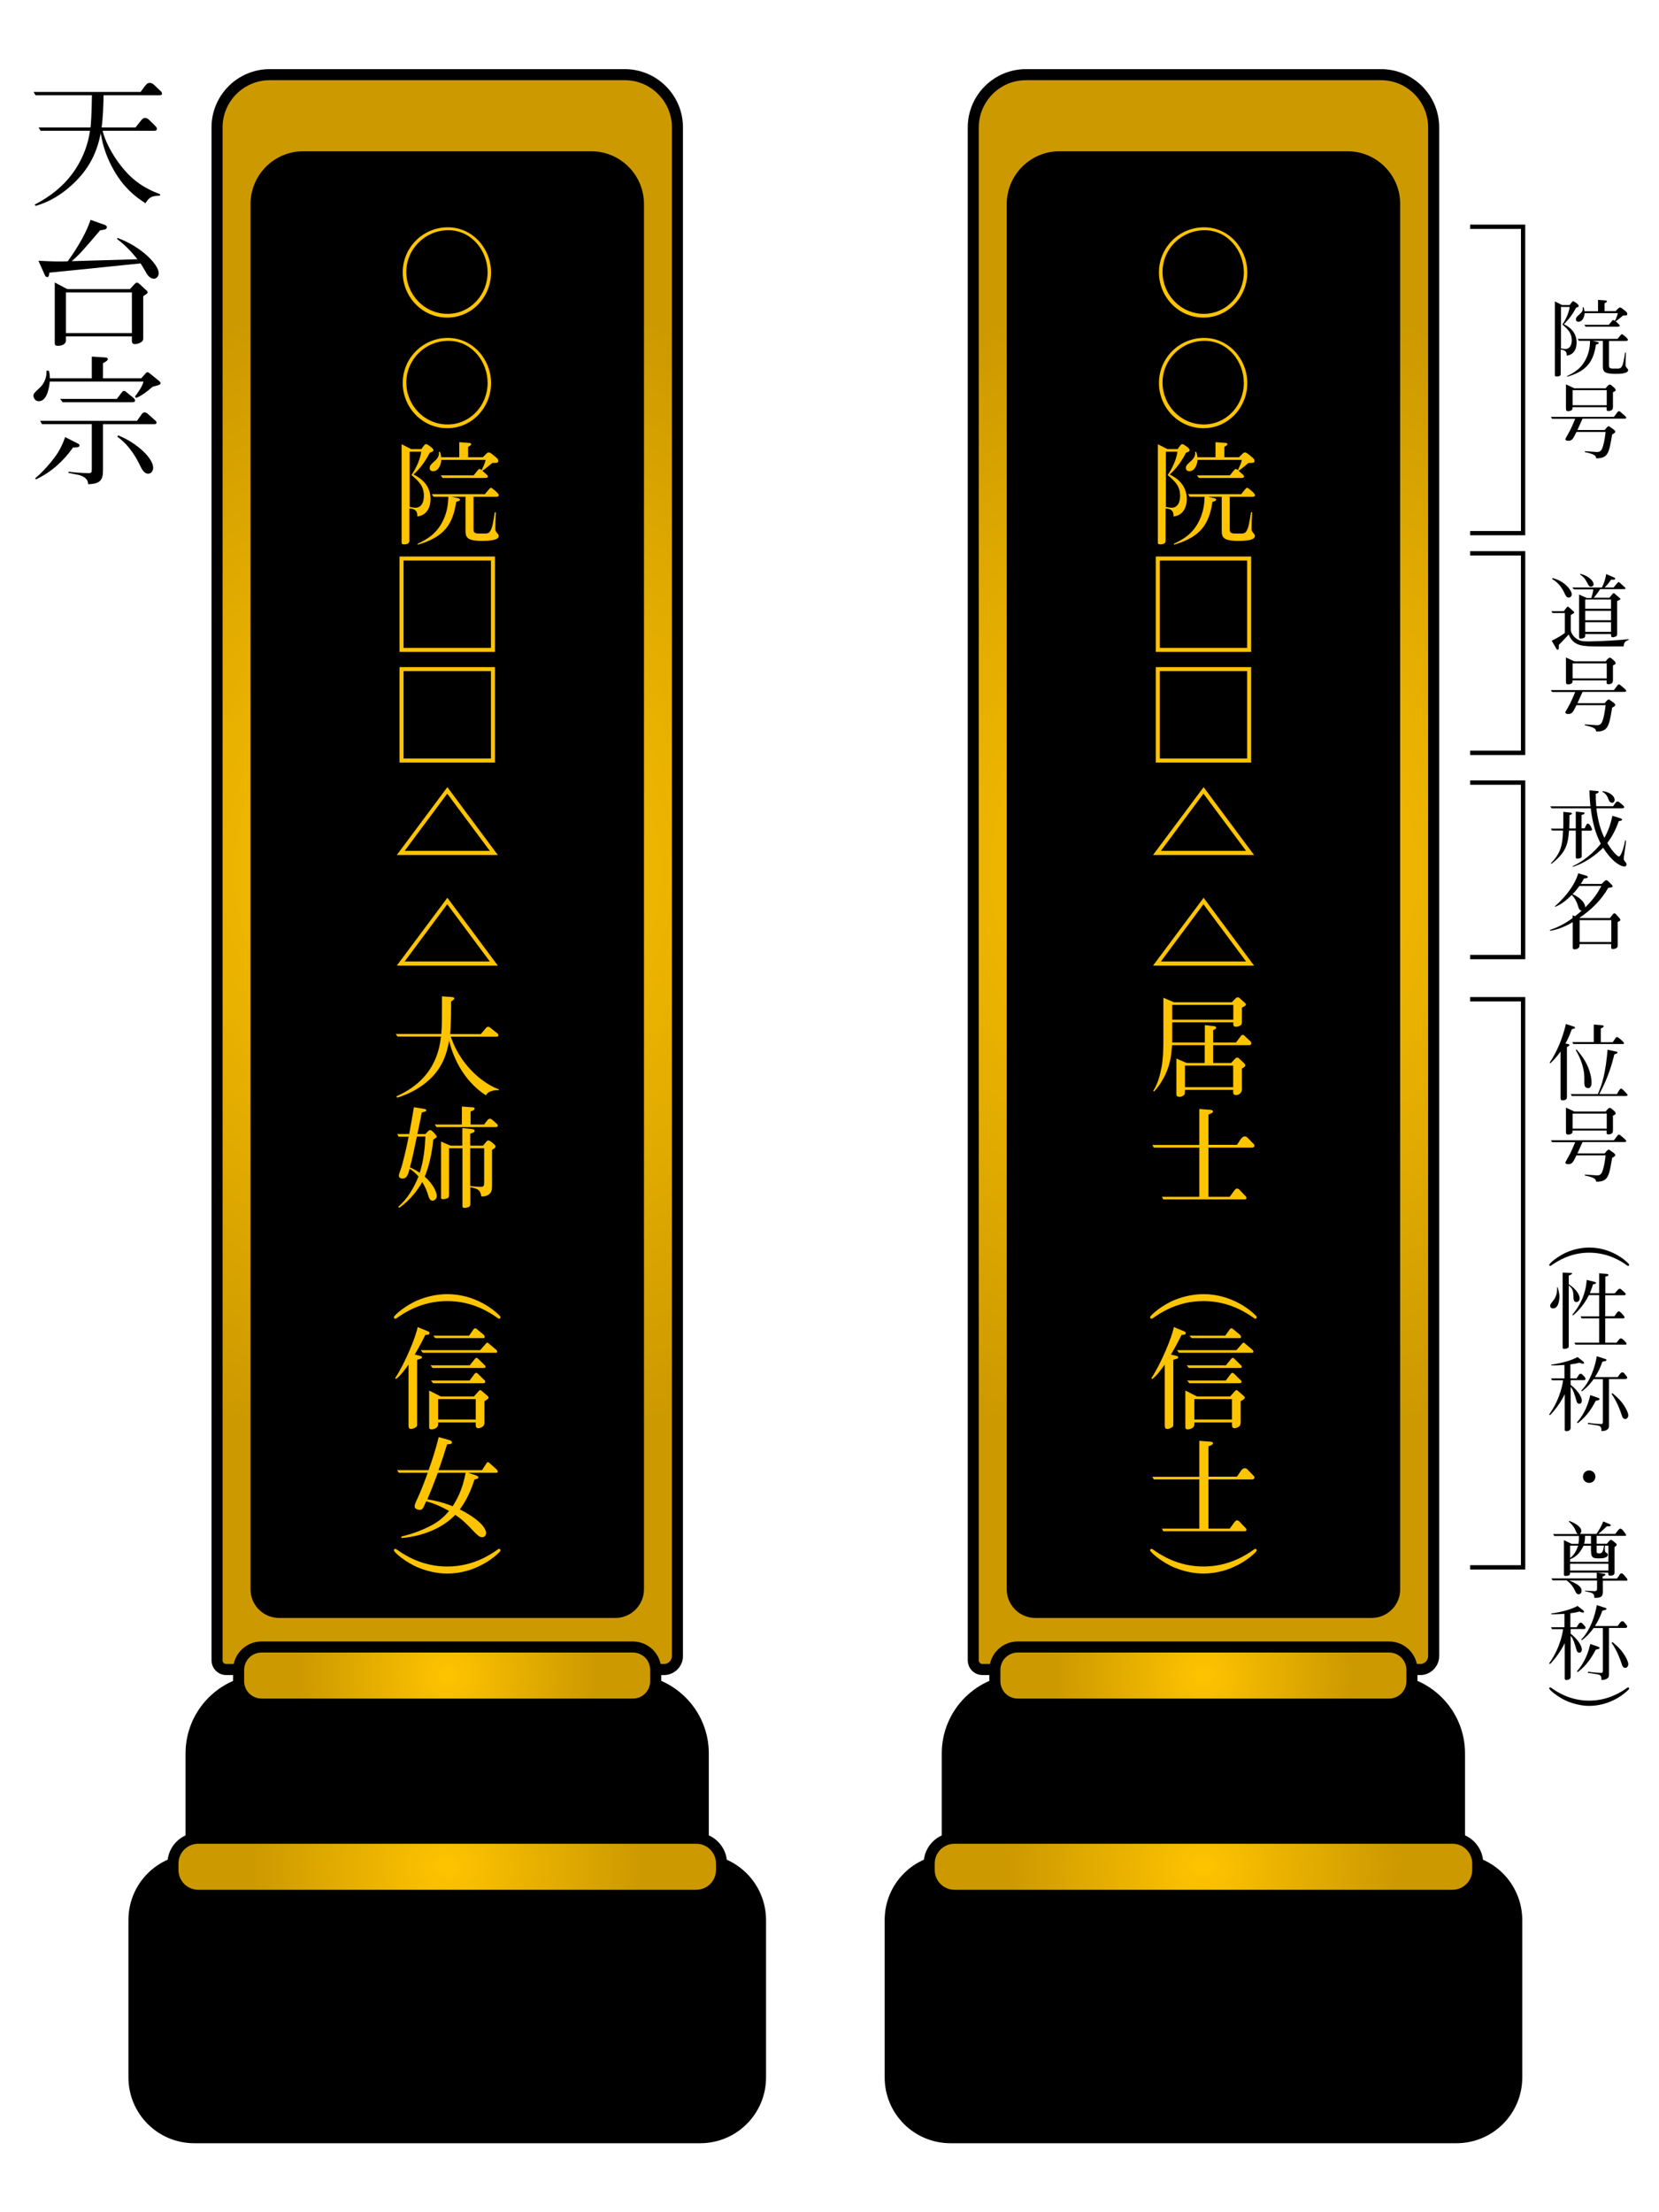 <?xml version="1.0" encoding="utf-8"?>
<!-- Generator: Adobe Illustrator 21.1.0, SVG Export Plug-In . SVG Version: 6.00 Build 0)  -->
<svg version="1.1" id="レイヤー_1" xmlns="http://www.w3.org/2000/svg" xmlns:xlink="http://www.w3.org/1999/xlink" x="0px"
	 y="0px" viewBox="0 0 1200 1600" style="enable-background:new 0 0 1200 1600;" xml:space="preserve">
<style type="text/css">
	.st0{fill:url(#SVGID_1_);stroke:#000000;stroke-width:8;stroke-miterlimit:10;}
	.st1{stroke:#000000;stroke-width:8;stroke-miterlimit:10;}
	.st2{fill:url(#SVGID_2_);stroke:#000000;stroke-width:8;stroke-miterlimit:10;}
	.st3{fill:url(#SVGID_3_);stroke:#000000;stroke-width:8;stroke-miterlimit:10;}
	.st4{fill:#FFC400;}
	.st5{fill:url(#SVGID_4_);stroke:#000000;stroke-width:8;stroke-miterlimit:10;}
	.st6{fill:url(#SVGID_5_);stroke:#000000;stroke-width:8;stroke-miterlimit:10;}
	.st7{fill:url(#SVGID_6_);stroke:#000000;stroke-width:8;stroke-miterlimit:10;}
	.st8{fill:none;stroke:#000000;stroke-width:3.093;stroke-miterlimit:10;}
	.st9{fill:none;stroke:#000000;stroke-width:3.135;stroke-miterlimit:10;}
	.st10{fill:none;stroke:#000000;stroke-width:3.164;stroke-miterlimit:10;}
	.st11{fill:none;stroke:#000000;stroke-width:3.132;stroke-miterlimit:10;}
</style>
<g>
	<radialGradient id="SVGID_1_" cx="870.499" cy="630.734" r="424.463" gradientUnits="userSpaceOnUse">
		<stop  offset="0" style="stop-color:#FFC400"/>
		<stop  offset="1" style="stop-color:#CC9900"/>
	</radialGradient>
	<path class="st0" d="M1027.3,1207.5H710.6c-3.6,0-6.6-2.9-6.6-6.6V92.1c0-21,17.1-38.1,38.1-38.1h256.8c21,0,38.1,17.1,38.1,38.1
		v1105.7C1037,1203.1,1032.6,1207.5,1027.3,1207.5z"/>
	<path class="st1" d="M992.1,1166.2H748.9c-9.2,0-16.7-7.5-16.7-16.7V147.6c0-18.9,15.3-34.2,34.2-34.2h208.2
		c18.9,0,34.2,15.3,34.2,34.2v1001.9C1008.8,1158.7,1001.3,1166.2,992.1,1166.2z"/>
	<path class="st1" d="M1002.6,1215H738.4c-29.4,0-53.2,23.8-53.2,53.2v75.1c0,29.4,23.8,53.2,53.2,53.2h264.1
		c29.4,0,53.2-23.8,53.2-53.2v-75.1C1055.7,1238.8,1031.9,1215,1002.6,1215z"/>
	<path class="st1" d="M1053.5,1345h-366c-24.1,0-43.6,19.5-43.6,43.6v113.9c0,24.1,19.5,43.6,43.6,43.6h366
		c24.1,0,43.6-19.5,43.6-43.6v-113.9C1097,1364.5,1077.5,1345,1053.5,1345z"/>
	<radialGradient id="SVGID_2_" cx="870.499" cy="1211.846" r="107.654" gradientUnits="userSpaceOnUse">
		<stop  offset="0" style="stop-color:#FFC400"/>
		<stop  offset="1" style="stop-color:#CC9900"/>
	</radialGradient>
	<path class="st2" d="M1004.8,1232.5H736.2c-9.2,0-16.6-7.4-16.6-16.6v-8.1c0-9.2,7.4-16.6,16.6-16.6h268.5
		c9.2,0,16.6,7.4,16.6,16.6v8.1C1021.3,1225.1,1013.9,1232.5,1004.8,1232.5z"/>
	
		<radialGradient id="SVGID_3_" cx="721.206" cy="1350.106" r="116.348" gradientTransform="matrix(1.215 0 0 1 -5.98 0)" gradientUnits="userSpaceOnUse">
		<stop  offset="0" style="stop-color:#FFC400"/>
		<stop  offset="1" style="stop-color:#CC9900"/>
	</radialGradient>
	<path class="st3" d="M1050.6,1370.8H690.4c-10.1,0-18.3-8.2-18.3-18.3v-4.7c0-10.1,8.2-18.3,18.3-18.3h360.2
		c10.1,0,18.3,8.2,18.3,18.3v4.7C1068.9,1362.6,1060.7,1370.8,1050.6,1370.8z"/>
</g>
<g>
	<path class="st4" d="M902.2,197.1c0,17.5-13.7,32.6-31.7,32.6c-18.1,0-32.2-15-32.2-32.7c0-18,14.6-32.6,32.6-32.6
		C889,164.4,902.2,179.9,902.2,197.1z M840.9,196.7c0,16.3,13,30.3,29.8,30.3c16.6,0,29-14,29-30c0-15.5-11.5-30.5-28.4-30.5
		C854.7,166.5,840.9,179.9,840.9,196.7z"/>
	<path class="st4" d="M902.2,277.1c0,17.5-13.7,32.6-31.7,32.6c-18.1,0-32.2-15-32.2-32.7c0-18,14.6-32.6,32.6-32.6
		C889,244.4,902.2,259.9,902.2,277.1z M840.9,276.7c0,16.3,13,30.3,29.8,30.3c16.6,0,29-14,29-30c0-15.5-11.5-30.5-28.4-30.5
		C854.7,246.5,840.9,259.9,840.9,276.7z"/>
	<path class="st4" d="M857.9,327.4c-4.6,9-9.6,13.8-11.8,15.8c5.7,2.7,12.3,8,12.3,17.6c0,8.2-4.4,12.3-9.6,12.7
		c0.1-1.4,0.4-5.6-5.7-5.7v23.3c0,1.4-0.7,2.6-3.8,2.6c-1.8,0-1.8-0.6-1.8-1.4v-71l6.9,3.5h7.4c2.2-3.1,2.6-3.6,3.5-3.6
		c0.9,0,5.2,3.1,5.2,4.3C860.5,326.4,859.9,326.7,857.9,327.4z M844.6,343.6c4.1-6,6.4-12.1,7.1-16.9h-8.4v39.9
		c0.8,0.2,2.9,0.6,4.2,0.6c4.5,0,6.1-4.2,6.1-8.6C853.6,352,850.5,348.5,844.6,343.6z M895.7,391.2c-11.8,0-12-3-12-8.4v-23.5h-10
		l4,0.9c1.3,0.3,2,0.5,2,1.1c0,1-1.4,1.3-2.7,1.6c-2.4,15.9-8.2,25.4-27.9,31.1v-0.7c6.7-3.3,14.7-7.3,19.5-19.4
		c1-2.6,2.6-7.4,2.7-14.6h-10.7l-1.3-1.9h38.5c3-3.8,3.7-4.6,4.3-4.6c0.8,0,5.7,4.1,5.7,5.2c0,0.7-0.3,1.3-1.9,1.3h-16.4v23.3
		c0,1.6,0,3.3,3.7,3.3h4.6c2.6,0,3.3-1,3.8-1.8c1.5-2.3,2.1-6.2,3.3-13.6h0.8c-0.2,3-0.4,8.6-0.4,11.8c0,1.1,0,1.8,1.4,3.4
		c1,1,1,1.4,1,1.9C907.8,390.7,901.4,391.2,895.7,391.2z M904.7,334.8h-1.6c-1,0.8-5.4,4.6-6.3,5.1c-0.2,0.2-0.6,0.4-0.9,0.6
		c0.4,0.3,2.1,1.8,2.4,2.1c0.6,0.6,1.6,1.4,1.6,1.9c0,1.2-1.6,1.2-2.3,1.2h-30.4l-1.4-1.9h23.8c0.5-0.6,2.5-3.1,2.9-3.6
		c0.3-0.4,0.9-1,1.5-1c0.5,0,1,0.5,1.4,0.8c1-2.2,2.6-5.3,2.8-7.4h-32c-0.2,3.6-2.1,8.2-5.9,8.2c-1.6,0-2.5-0.8-2.5-2.3
		c0-1.3,0.4-2.2,2.7-4.2c3-2.5,4.4-4.6,3.9-7.4l0.7-0.2c0.3,0.6,0.8,1.5,1,4h13.1v-10.9l7.5,0.6c0.3,0,1.1,0.1,1.1,0.9
		c0,0.6-1.4,1.5-2.2,1.9v7.5h10.6c2.6-2.6,3.4-3.5,4.2-3.5c1,0,2.2,0.9,4.3,2.7c2.1,1.7,2.7,2.2,2.7,3.4
		C907.6,334.8,905.9,334.8,904.7,334.8z"/>
	<path class="st4" d="M905,402.5v69h-69v-69H905z M838.9,405.4v63.2h63.2v-63.2H838.9z"/>
	<path class="st4" d="M905,482.5v69h-69v-69H905z M838.9,485.4v63.2h63.2v-63.2H838.9z"/>
	<path class="st4" d="M907.1,618.4h-73.1l36.6-49.1L907.1,618.4z M870.5,574l-30.8,41.4h61.6L870.5,574z"/>
	<path class="st4" d="M907.1,698.4h-73.1l36.6-49.1L907.1,698.4z M870.5,654l-30.8,41.4h61.6L870.5,654z"/>
	<path class="st4" d="M903.5,755.9h-26v12.9h13l3-3.2c0.2-0.2,0.7-0.7,1.5-0.7c0.5,0,0.9,0.3,1.2,0.6l3.5,3.3c0.8,0.8,1,1,1,1.8
		c0,0.6,0,0.8-2.4,2.2v15c0,3.1-2.7,4.2-4.1,4.2c-2.2,0-2.2-1.1-2.2-2.6v-1.1h-34.9c-0.1,2.2-0.1,2.5-0.2,3c-0.5,1.1-2.1,2-3.7,2
		c-1.1,0-2.2-0.5-2.2-1.1c-0.1-0.4-0.1-1-0.1-2v-24.6l7.4,3.2h13.1v-12.9h-23.6c-0.5,6.3-1,13.3-5.1,21.8c-1.9,3.8-4.3,7.9-7.9,11.7
		l-0.7-0.4c3.4-5.1,4.9-11.1,6.1-17.2c1.1-6.1,1.3-11.9,1.3-20.8v-29.4l7.6,3.3H891l2.9-3c0.5-0.4,1-0.6,1.4-0.6
		c0.5,0,1,0.2,1.2,0.5l3.7,3.3c0.8,0.7,1,0.9,1,1.4c0,0.6-0.5,0.9-1,1.2c-0.3,0.2-1.7,1-1.9,1.2V739c0,0.7,0,1.5-0.5,2.1
		c-0.9,1.1-2.6,1.5-3.7,1.5c-2,0-2-1.1-2-2v-1.2h-44.2V754h23.6v-12.6l6.8,0.8c0.9,0.1,1.4,0.6,1.4,1.1c0,0.6-0.4,1-2.2,1.8v8.9H894
		l3.8-5c0.1-0.1,0.4-0.5,1.1-0.5c0.6,0,0.9,0.2,1.1,0.5l4.5,4.2c0.6,0.5,0.6,1.2,0.6,1.4C905.1,755.5,904.6,755.9,903.5,755.9z
		 M892.1,726.8h-44.2v10.7h44.2V726.8z M892,770.7h-34.9v15.6H892V770.7z"/>
	<path class="st4" d="M905.7,830h-31.6v35.6h15.4l3.1-4.3c1-1.3,1.6-1.7,2.2-1.7c1,0,1.6,0.7,2.5,1.7l4,4.2c0.1,0.2,0.3,0.6,0.3,0.9
		c0,1-0.9,1.1-1.6,1.1h-58.6l-0.9-1.9h27V830h-32.9l-1.1-1.9h34v-26l8.2,0.6c0.4,0.1,1.7,0.2,1.7,1.1c0,0.6-0.6,1-0.8,1.2
		c-0.4,0.2-2.2,1-2.5,1.1V828h20.6l2.8-4.1c0.6-0.9,1.6-2,3-2c1,0,1.7,0.7,2.7,1.8l3.8,3.9c0.2,0.2,0.4,0.6,0.4,1
		C907.4,829.8,906.1,830,905.7,830z"/>
	<path class="st4" d="M908.1,953.8c-0.4,0-1-0.5-1.4-0.7c-4.7-3.3-17.4-12.1-36.2-12.1s-31.5,8.8-36.2,12.1c-0.4,0.2-1,0.7-1.4,0.7
		c-0.5,0-1-0.5-1-1.1c0-1.3,8.7-9,18.5-12.8c5.9-2.3,13-3.9,20.1-3.9c20.5,0,34.5,11.9,37.9,15.6c0,0,0.6,0.6,0.6,1.1
		C909,953.3,908.6,953.8,908.1,953.8z"/>
	<path class="st4" d="M850.5,980.5c0.8,0.2,1.7,0.4,1.7,1.2c0,0.9-1,1.1-3.5,1.8v46.4c0,1.4,0,1.9-1.3,2.6c-0.6,0.4-2,1-3,1
		c-1.9,0-1.9-1.3-1.9-3.2v-43.4c-1.8,2.6-5.5,7.8-9,10.5l-0.7-0.6c7.2-11,14.9-29.6,16.3-37l7.4,3.1c0.6,0.2,1.2,0.6,1.2,1.3
		c0,0.2-0.1,0.8-0.7,1c-0.4,0.2-2.1,0.2-2.4,0.3c-1.1,2.4-3.4,6.9-7.6,14.2L850.5,980.5z M894.4,976.4l3.8-4.3c0.5-0.6,0.8-1,1.3-1
		c0.5,0,1,0.6,1.5,1l5,4.2c0.2,0.2,0.6,0.7,0.6,1.2c0,0.9-0.6,0.9-1,0.9h-52.8l-1.5-1.9H894.4z M865.8,1010h24l3.1-3.5
		c0.6-0.7,1-1.1,1.5-1.1c0.6,0,1,0.6,1.5,1l3.5,3c0.4,0.4,1,0.8,1,1.4c0,1-1.8,1.9-3,2.6v15.1c0,1.3-0.1,2.3-1,3.1
		c-1.3,1-2.7,1.4-3.4,1.4c-1.9,0-1.9-1.7-1.9-2.8v-1.4h-27.2c0.1,1.6,0,2.4-0.6,3.2c-0.7,1-2.4,1.8-4.2,1.8c-1.7,0-1.7-0.9-1.7-2.2
		v-25.9L865.8,1010z M886.8,987.4l3.5-4.3c0.3-0.4,0.7-1,1.4-1c0.6,0,0.9,0.4,1.4,0.9l4.6,4.5c0.2,0.2,0.5,0.5,0.5,1
		c0,0.9-0.6,0.9-1.3,0.9h-37l-1.5-1.9H886.8z M886.7,998.4l3.4-4.5c0.4-0.6,0.9-1,1.4-1c0.6,0,1,0.5,1.5,1l4.2,4.1
		c0.6,0.5,0.8,0.8,0.8,1.4c0,1-1.1,1-1.5,1h-36.2l-1.6-1.9H886.7z M860.3,966h26l3.1-4.4c0.4-0.6,0.8-0.9,1.4-0.9
		c0.6,0,0.8,0.3,1.5,0.9l4.6,3.8c0.4,0.4,0.7,0.8,0.7,1.4c0,0.9-0.2,1-1.1,1h-34.6L860.3,966z M863.9,1011.9v14.8h27.2v-14.8H863.9z
		"/>
	<path class="st4" d="M905.7,1070h-31.6v35.6h15.4l3.1-4.3c1-1.3,1.6-1.7,2.2-1.7c1,0,1.6,0.7,2.5,1.7l4,4.2
		c0.1,0.2,0.3,0.6,0.3,0.9c0,1-0.9,1.1-1.6,1.1h-58.6l-0.9-1.9h27V1070h-32.9l-1.1-1.9h34v-26l8.2,0.6c0.4,0.1,1.7,0.2,1.7,1.1
		c0,0.6-0.6,1-0.8,1.2c-0.4,0.2-2.2,1-2.5,1.1v21.9h20.6l2.8-4.1c0.6-0.9,1.6-2,3-2c1,0,1.7,0.7,2.7,1.8l3.8,3.9
		c0.2,0.2,0.4,0.6,0.4,1C907.4,1069.8,906.1,1070,905.7,1070z"/>
	<path class="st4" d="M906.7,1120.9c0.3-0.2,1-0.7,1.4-0.7c0.5,0,0.9,0.5,0.9,1.1c0,0.4-0.2,0.7-0.6,1.1
		c-3.4,3.7-17.4,15.6-37.9,15.7c-7.1,0-14.2-1.7-20.1-4c-9.8-3.8-18.5-11.5-18.5-12.8c0-0.6,0.5-1.1,1-1.1c0.4,0,1,0.5,1.4,0.7
		c4.7,3.3,17.4,12.1,36.2,12.1S902,1124.2,906.7,1120.9z"/>
</g>
<g>
	<radialGradient id="SVGID_4_" cx="323.499" cy="630.734" r="424.463" gradientUnits="userSpaceOnUse">
		<stop  offset="0" style="stop-color:#FFC400"/>
		<stop  offset="1" style="stop-color:#CC9900"/>
	</radialGradient>
	<path class="st5" d="M480.3,1207.5H163.6c-3.6,0-6.6-2.9-6.6-6.6V92.1c0-21,17.1-38.1,38.1-38.1h256.8c21,0,38.1,17.1,38.1,38.1
		v1105.7C490,1203.1,485.6,1207.5,480.3,1207.5z"/>
	<path class="st1" d="M445.1,1166.2H201.9c-9.2,0-16.7-7.5-16.7-16.7V147.6c0-18.9,15.3-34.2,34.2-34.2h208.2
		c18.9,0,34.2,15.3,34.2,34.2v1001.9C461.8,1158.7,454.3,1166.2,445.1,1166.2z"/>
	<path class="st1" d="M455.6,1215H191.4c-29.4,0-53.2,23.8-53.2,53.2v75.1c0,29.4,23.8,53.2,53.2,53.2h264.1
		c29.4,0,53.2-23.8,53.2-53.2v-75.1C508.7,1238.8,484.9,1215,455.6,1215z"/>
	<path class="st1" d="M506.5,1345h-366c-24.1,0-43.6,19.5-43.6,43.6v113.9c0,24.1,19.5,43.6,43.6,43.6h366
		c24.1,0,43.6-19.5,43.6-43.6v-113.9C550,1364.5,530.5,1345,506.5,1345z"/>
	<radialGradient id="SVGID_5_" cx="323.499" cy="1211.846" r="107.654" gradientUnits="userSpaceOnUse">
		<stop  offset="0" style="stop-color:#FFC400"/>
		<stop  offset="1" style="stop-color:#CC9900"/>
	</radialGradient>
	<path class="st6" d="M457.8,1232.5H189.2c-9.2,0-16.6-7.4-16.6-16.6v-8.1c0-9.2,7.4-16.6,16.6-16.6h268.5c9.2,0,16.6,7.4,16.6,16.6
		v8.1C474.3,1225.1,466.9,1232.5,457.8,1232.5z"/>
	
		<radialGradient id="SVGID_6_" cx="271.11" cy="1350.106" r="116.348" gradientTransform="matrix(1.215 0 0 1 -5.98 0)" gradientUnits="userSpaceOnUse">
		<stop  offset="0" style="stop-color:#FFC400"/>
		<stop  offset="1" style="stop-color:#CC9900"/>
	</radialGradient>
	<path class="st7" d="M503.6,1370.8H143.4c-10.1,0-18.3-8.2-18.3-18.3v-4.7c0-10.1,8.2-18.3,18.3-18.3h360.2
		c10.1,0,18.3,8.2,18.3,18.3v4.7C521.9,1362.6,513.7,1370.8,503.6,1370.8z"/>
</g>
<g>
	<path class="st4" d="M355.2,197.1c0,17.5-13.7,32.6-31.7,32.6c-18.1,0-32.2-15-32.2-32.7c0-18,14.6-32.6,32.6-32.6
		C342,164.4,355.2,179.9,355.2,197.1z M293.9,196.7c0,16.3,13,30.3,29.8,30.3c16.6,0,29-14,29-30c0-15.5-11.5-30.5-28.4-30.5
		C307.7,166.5,293.9,179.9,293.9,196.7z"/>
	<path class="st4" d="M355.2,277.1c0,17.5-13.7,32.6-31.7,32.6c-18.1,0-32.2-15-32.2-32.7c0-18,14.6-32.6,32.6-32.6
		C342,244.4,355.2,259.9,355.2,277.1z M293.9,276.7c0,16.3,13,30.3,29.8,30.3c16.6,0,29-14,29-30c0-15.5-11.5-30.5-28.4-30.5
		C307.7,246.5,293.9,259.9,293.9,276.7z"/>
	<path class="st4" d="M310.9,327.4c-4.6,9-9.6,13.8-11.8,15.8c5.7,2.7,12.3,8,12.3,17.6c0,8.2-4.4,12.3-9.6,12.7
		c0.1-1.4,0.4-5.6-5.7-5.7v23.3c0,1.4-0.7,2.6-3.8,2.6c-1.8,0-1.8-0.6-1.8-1.4v-71l6.9,3.5h7.4c2.2-3.1,2.6-3.6,3.5-3.6
		c0.9,0,5.2,3.1,5.2,4.3C313.5,326.4,312.9,326.7,310.9,327.4z M297.6,343.6c4.1-6,6.4-12.1,7.1-16.9h-8.4v39.9
		c0.8,0.2,2.9,0.6,4.2,0.6c4.5,0,6.1-4.2,6.1-8.6C306.6,352,303.5,348.5,297.6,343.6z M348.7,391.2c-11.8,0-12-3-12-8.4v-23.5h-10
		l4,0.9c1.3,0.3,2,0.5,2,1.1c0,1-1.4,1.3-2.7,1.6c-2.4,15.9-8.2,25.4-27.9,31.1v-0.7c6.7-3.3,14.7-7.3,19.5-19.4
		c1-2.6,2.6-7.4,2.7-14.6h-10.7l-1.3-1.9h38.5c3-3.8,3.7-4.6,4.3-4.6c0.8,0,5.7,4.1,5.7,5.2c0,0.7-0.3,1.3-1.9,1.3h-16.4v23.3
		c0,1.6,0,3.3,3.7,3.3h4.6c2.6,0,3.3-1,3.8-1.8c1.5-2.3,2.1-6.2,3.3-13.6h0.8c-0.2,3-0.4,8.6-0.4,11.8c0,1.1,0,1.8,1.4,3.4
		c1,1,1,1.4,1,1.9C360.8,390.7,354.4,391.2,348.7,391.2z M357.7,334.8h-1.6c-1,0.8-5.4,4.6-6.3,5.1c-0.2,0.2-0.6,0.4-0.9,0.6
		c0.4,0.3,2.1,1.8,2.4,2.1c0.6,0.6,1.6,1.4,1.6,1.9c0,1.2-1.6,1.2-2.3,1.2h-30.4l-1.4-1.9h23.8c0.5-0.6,2.5-3.1,2.9-3.6
		c0.3-0.4,0.9-1,1.5-1c0.5,0,1,0.5,1.4,0.8c1-2.2,2.6-5.3,2.8-7.4h-32c-0.2,3.6-2.1,8.2-5.9,8.2c-1.6,0-2.5-0.8-2.5-2.3
		c0-1.3,0.4-2.2,2.7-4.2c3-2.5,4.4-4.6,3.9-7.4l0.7-0.2c0.3,0.6,0.8,1.5,1,4h13.1v-10.9l7.5,0.6c0.3,0,1.1,0.1,1.1,0.9
		c0,0.6-1.4,1.5-2.2,1.9v7.5h10.6c2.6-2.6,3.4-3.5,4.2-3.5c1,0,2.2,0.9,4.3,2.7c2.1,1.7,2.7,2.2,2.7,3.4
		C360.6,334.8,358.9,334.8,357.7,334.8z"/>
	<path class="st4" d="M358,402.5v69h-69v-69H358z M291.9,405.4v63.2h63.2v-63.2H291.9z"/>
	<path class="st4" d="M358,482.5v69h-69v-69H358z M291.9,485.4v63.2h63.2v-63.2H291.9z"/>
	<path class="st4" d="M360.1,618.4h-73.1l36.6-49.1L360.1,618.4z M323.5,574l-30.8,41.4h61.6L323.5,574z"/>
	<path class="st4" d="M360.1,698.4h-73.1l36.6-49.1L360.1,698.4z M323.5,654l-30.8,41.4h61.6L323.5,654z"/>
	<path class="st4" d="M355.3,789.2c-2.5,0.8-3.2,2-3.8,3c-17.6-11.2-24.7-30.6-26.6-39.6c-1.7,9-4.5,20.2-16.3,30
		c-6.2,5.2-13.5,8.9-21.3,11.3l-0.6-1c26.9-11.8,31-32.4,32.3-43.2h-31.4l-1.4-1.9h33c0.5-5.3,0.5-13.4,0.5-20.2v-7l7.1,0.5
		c0.7,0.1,1.8,0.2,1.8,1c0,0.8-1.2,1.5-2.3,2.2v3.4c0,11.8-0.6,19.4-0.7,20.2h22.2l3.7-4.4c0.6-0.6,1.1-0.9,1.7-0.9
		c0.3,0,0.7,0.1,1.8,1l4.9,3.9c0.3,0.2,0.6,0.8,0.6,1.2c0,0.9-0.7,1.1-1.4,1.1h-33c8.2,24.2,27.4,35.7,34.7,38v0.7
		C359.5,788.4,357.7,788.4,355.3,789.2z"/>
	<path class="st4" d="M312.9,868.4c-2,0-2.6-1.9-3.6-5.2c-0.6-1.8-1.6-4.6-3.9-8.3c-2.6,4.8-8.3,12.9-16.7,18.7l-0.6-0.9
		c6.1-4.9,11.5-13.8,14.6-21.8c-2.8-3.3-5.5-5-6.4-5.6c-1.1,4.1-1.9,7.1-5.2,7.1c-0.4,0-2.6-0.1-2.6-2.1c0-0.9,0.6-2.3,0.9-3.2
		c2-5,5.4-20.8,6.2-25h-7.3l-1-1.9h8.7c1.2-6.5,2.3-12.9,3.4-19.4l7.4,1.2c0.9,0.2,1.5,0.4,1.5,0.9c0,1-0.5,1-3.2,1.7
		c-0.5,2.5-2.7,13.4-3.2,15.6h5.8c2.3-2.5,2.9-2.9,3.5-2.9c1.1,0,4.7,3.9,4.7,4.7c0,0.7-0.8,1.2-2.5,2.2c-0.4,4.1-1.8,16.6-6.2,26.8
		c5.8,5,8.7,11,8.7,13.9C316,866.4,314.8,868.4,312.9,868.4z M301.5,822.1c-1.9,9.4-3,14.8-5,22.2c1.4,0.6,3.8,1.7,7.1,3.9
		c2.9-8.8,3.8-18.4,4.1-26.2H301.5z M358.6,815.2h-42.8l-1.4-1.9h19.7v-13l7.8,0.6c0.5,0,1.4,0.2,1.4,0.8c0,1-0.9,1.4-2.9,2.2v9.4
		h9.8c0.3-0.4,1.8-2.5,2.2-2.9c0.8-1,1.4-1.3,2-1.3c0.9,0,2.3,1.3,4.4,3.2c1.1,1,1.3,1.3,1.3,1.8
		C360.1,814.9,359.2,815.2,358.6,815.2z M355.9,831.6v25.7c0,2.3,0,5-2.3,6.6c-0.4,0.3-2.3,1.7-5.5,1.4c-0.6-3.8-1.3-5.5-7.9-6.6
		v11.8c0,1.3,0,3.1-4.5,3.1c-0.8,0-1.2-0.5-1.2-1.3v-41.8h-9.7V864c0,0.2,0,1.5-0.4,2.1c-0.5,0.6-2.2,1.2-4.1,1.2
		c-1.4,0-1.3-0.7-1.3-1.5v-40.2l6.8,3h8.6v-12.7l6.2,0.6c1.9,0.2,2.7,0.4,2.7,1.4c0,1.1-1.6,1.6-3.2,2v8.7h9.3
		c3-3.7,3.1-3.8,3.8-3.8c1.2,0,5.3,3.4,5.3,4.3C358.5,830.2,356.7,831.2,355.9,831.6z M350.2,830.5h-10.1v27.3
		c2.5,0.3,5.3,0.6,7.8,0.6c2,0,2.3-0.6,2.3-4.1V830.5z"/>
	<path class="st4" d="M361.1,953.8c-0.4,0-1-0.5-1.4-0.7c-4.7-3.3-17.4-12.1-36.2-12.1s-31.5,8.8-36.2,12.1c-0.4,0.2-1,0.7-1.4,0.7
		c-0.5,0-1-0.5-1-1.1c0-1.3,8.7-9,18.5-12.8c5.9-2.3,13-3.9,20.1-3.9c20.5,0,34.5,11.9,37.9,15.6c0,0,0.6,0.6,0.6,1.1
		C362,953.3,361.6,953.8,361.1,953.8z"/>
	<path class="st4" d="M303.5,980.5c0.8,0.2,1.7,0.4,1.7,1.2c0,0.9-1,1.1-3.5,1.8v46.4c0,1.4,0,1.9-1.3,2.6c-0.6,0.4-2,1-3,1
		c-1.9,0-1.9-1.3-1.9-3.2v-43.4c-1.8,2.6-5.5,7.8-9,10.5l-0.7-0.6c7.2-11,14.9-29.6,16.3-37l7.4,3.1c0.6,0.2,1.2,0.6,1.2,1.3
		c0,0.2-0.1,0.8-0.7,1c-0.4,0.2-2.1,0.2-2.4,0.3c-1.1,2.4-3.4,6.9-7.6,14.2L303.5,980.5z M347.4,976.4l3.8-4.3c0.5-0.6,0.8-1,1.3-1
		s1,0.6,1.5,1l5,4.2c0.2,0.2,0.6,0.7,0.6,1.2c0,0.9-0.6,0.9-1,0.9h-52.8l-1.5-1.9H347.4z M318.8,1010h24l3.1-3.5
		c0.6-0.7,1-1.1,1.5-1.1s1,0.6,1.5,1l3.5,3c0.4,0.4,1,0.8,1,1.4c0,1-1.8,1.9-3,2.6v15.1c0,1.3-0.1,2.3-1,3.1c-1.3,1-2.7,1.4-3.4,1.4
		c-1.9,0-1.9-1.7-1.9-2.8v-1.4h-27.2c0.1,1.6,0,2.4-0.6,3.2c-0.7,1-2.4,1.8-4.2,1.8c-1.7,0-1.7-0.9-1.7-2.2v-25.9L318.8,1010z
		 M339.8,987.4l3.5-4.3c0.3-0.4,0.7-1,1.4-1c0.6,0,0.9,0.4,1.4,0.9l4.6,4.5c0.2,0.2,0.5,0.5,0.5,1c0,0.9-0.6,0.9-1.3,0.9h-37
		l-1.5-1.9H339.8z M339.7,998.4l3.4-4.5c0.4-0.6,0.9-1,1.4-1s1,0.5,1.5,1l4.2,4.1c0.6,0.5,0.8,0.8,0.8,1.4c0,1-1.1,1-1.5,1h-36.2
		l-1.6-1.9H339.7z M313.3,966h26l3.1-4.4c0.4-0.6,0.8-0.9,1.4-0.9s0.8,0.3,1.5,0.9l4.6,3.8c0.4,0.4,0.7,0.8,0.7,1.4
		c0,0.9-0.2,1-1.1,1h-34.6L313.3,966z M316.9,1011.9v14.8h27.2v-14.8H316.9z"/>
	<path class="st4" d="M358.9,1065.2h-20.2l5.4,1.8c0.6,0.2,1.9,0.7,1.9,1.5c0,0.9-0.6,1-2.8,1.6c-3.8,11.9-8.2,18.3-10.6,21.6
		c11.4,5.7,19,12.4,19,17.2c0,2-1.7,2.9-2.8,2.9c-2.2,0-4.1-2.1-6.5-4.6c-4.3-4.6-7.5-7.8-13-11.6c-8,8.5-21.8,15.4-39,16.8v-1.1
		c4.3-1,13.4-3.4,23.1-8.8c6.1-3.4,9.8-7.8,11.4-9.7c-5.2-3-10.7-5.4-16.5-7c-2.6,5.9-2.8,6.2-4.8,6.2c-0.7,0-3.6-0.3-3.6-2.6
		c0-1.2,0.9-3,1.4-4.2c3.2-6.7,5.7-13.5,8.1-20h-20.9l-1.3-1.9h22.8c2-5.5,5.3-15.4,7.3-23.9l7.2,2c1.5,0.4,2.4,0.9,2.4,1.8
		c0,1.4-1.9,1.4-3.5,1.4c-1.5,5-4.1,13-6.2,18.7h31.5l2.6-4.1c0.5-0.7,1-1.7,1.6-1.7c0.6,0,1.4,0.8,2,1.4l3.8,3.4
		c0.6,0.6,1.3,1.2,1.3,2C360.3,1064.9,359.7,1065.2,358.9,1065.2z M316.7,1065.2c-2.1,5.7-5.4,14.2-7.6,19.2
		c9.4,1.5,15.3,3.8,18.3,5c3-4.6,7.3-12.3,9.4-24.2H316.7z"/>
	<path class="st4" d="M359.7,1120.9c0.3-0.2,1-0.7,1.4-0.7c0.5,0,0.9,0.5,0.9,1.1c0,0.4-0.2,0.7-0.6,1.1
		c-3.4,3.7-17.4,15.6-37.9,15.7c-7.1,0-14.2-1.7-20.1-4c-9.8-3.8-18.5-11.5-18.5-12.8c0-0.6,0.5-1.1,1-1.1c0.4,0,1,0.5,1.4,0.7
		c4.7,3.3,17.4,12.1,36.2,12.1S355,1124.2,359.7,1120.9z"/>
</g>
<g>
	<path d="M1140,222.6c-3.5,6.7-7.2,10.3-8.8,11.9c4.3,2,9.2,6,9.2,13.2c0,6.2-3.3,9.2-7.2,9.5c0.1-1,0.3-4.2-4.3-4.3v17.5
		c0,1.1-0.5,1.9-2.8,1.9c-1.4,0-1.4-0.4-1.4-1.1V218l5.2,2.6h5.5c1.7-2.3,1.9-2.7,2.6-2.7c0.7,0,3.9,2.3,3.9,3.2
		C1142,221.8,1141.6,222.1,1140,222.6z M1130.1,234.7c3.1-4.5,4.8-9.1,5.3-12.7h-6.3V252c0.6,0.1,2.2,0.4,3.2,0.4
		c3.4,0,4.6-3.2,4.6-6.4C1136.8,241.1,1134.5,238.4,1130.1,234.7z M1168.4,270.4c-8.9,0-9-2.2-9-6.3v-17.6h-7.5l3,0.7
		c1,0.2,1.5,0.4,1.5,0.8c0,0.8-1,1-2,1.2c-1.8,11.9-6.2,19.1-20.9,23.3V272c5-2.5,11-5.5,14.6-14.5c0.8-2,2-5.6,2-11h-8l-1-1.4h28.9
		c2.3-2.9,2.8-3.4,3.2-3.4c0.6,0,4.3,3.1,4.3,3.9c0,0.5-0.2,1-1.4,1h-12.3v17.5c0,1.2,0,2.5,2.8,2.5h3.5c2,0,2.5-0.8,2.9-1.4
		c1.1-1.7,1.6-4.6,2.5-10.2h0.6c-0.2,2.3-0.3,6.4-0.3,8.8c0,0.8,0,1.4,1.1,2.5c0.7,0.8,0.8,1.1,0.8,1.4
		C1177.5,270.1,1172.7,270.4,1168.4,270.4z M1175.2,228.2h-1.2c-0.8,0.6-4,3.4-4.7,3.8c-0.2,0.2-0.4,0.3-0.7,0.4
		c0.3,0.2,1.6,1.3,1.8,1.6c0.4,0.4,1.2,1.1,1.2,1.4c0,0.9-1.2,0.9-1.7,0.9H1147l-1.1-1.4h17.8c0.4-0.4,1.9-2.3,2.2-2.7
		c0.2-0.3,0.7-0.7,1.1-0.7c0.4,0,0.8,0.4,1.1,0.6c0.8-1.6,1.9-4,2.1-5.6h-24c-0.1,2.7-1.6,6.2-4.4,6.2c-1.2,0-1.9-0.6-1.9-1.7
		c0-1,0.3-1.7,2-3.1c2.3-1.9,3.3-3.4,2.9-5.6l0.5-0.2c0.2,0.5,0.6,1.1,0.8,3h9.8v-8.2l5.6,0.4c0.2,0,0.8,0.1,0.8,0.7
		c0,0.5-1.1,1.1-1.7,1.4v5.6h8c1.9-2,2.5-2.6,3.2-2.6c0.8,0,1.6,0.7,3.2,2c1.6,1.3,2,1.7,2,2.5
		C1177.3,228.2,1176.1,228.2,1175.2,228.2z"/>
	<path d="M1174.8,302.8h-30.1c-0.3,0.7-3.1,6.8-3.7,8.2h19.7l1.6-1.9c0.4-0.4,0.9-0.8,1.3-0.8c0.6,0,0.8,0.3,1.3,0.7l2.4,1.7
		c0.5,0.4,1.1,1,1.1,1.5c0,0.9-1.7,1.7-2.3,2c-2.2,13.4-2.9,17.3-11.5,17.3c-0.2-1-0.4-1.6-1.2-2.2c-1.7-1.2-5.3-2-7-2.3v-0.7
		c1.7,0.1,7.7,0.6,8.6,0.6c1.4,0,3-0.1,4-2.8c0.9-2.2,1.7-5.9,2.4-11.7h-21.1c-2.5,5.1-3.1,6.4-6,6.4c-0.7,0-2-0.2-2-1.1
		c0-0.4,0.2-0.7,1.6-3.2c2.6-4.4,4.2-8.6,5.5-11.6h-16.7l-0.9-1.4h45.6l2.5-3.3c0.1-0.2,0.6-0.8,1.1-0.8c0.4,0,0.7,0.2,1.2,0.6
		l3.1,2.7c0.4,0.3,1,1,1,1.4C1176.4,302.7,1175.5,302.8,1174.8,302.8z M1166.7,283.7v10.1c0,0.9,0,2-0.7,2.7
		c-0.5,0.4-1.6,0.8-2.5,0.8c-0.8,0-1.4-0.2-1.4-1.1v-1.7h-24.7c0,1.3,0,1.4-0.2,1.8c-0.6,0.7-1.9,1.1-2.8,1.1
		c-1.7,0-1.7-0.7-1.7-2.9V278l6,2.8h22.7l1.2-1.4c0.2-0.2,1-1.2,1.7-1.2c0.5,0,0.9,0.1,1.2,0.4l2.3,2c0.5,0.5,0.8,1.1,0.8,1.5
		C1168.8,282.4,1168.8,282.7,1166.7,283.7z M1162.2,282.2h-24.7v10.9h24.7V282.2z"/>
</g>
<g>
	<path d="M114.6,68.9H74.9c-0.1,7.1-0.4,16.4-1.4,23.3H98l3.5-4.4c1.5-1.9,2.1-2.5,3.6-2.5c0.7,0,1.6,0.2,3.2,1.8l3.9,3.9
		c0.8,0.8,1.3,1.4,1.3,2.1c0,1.5-1.3,1.5-2.8,1.5H74.2c1.8,7.2,6.3,16.3,13.1,25.1c7.6,9.7,15.4,15.8,28.5,20.8v1
		c-5.7,0.3-7.4,0.5-10.6,5.5c-7.8-5-15.6-11.4-22.6-23.4c-5-8.7-8.2-17.4-9.7-27.2c-2.6,12.4-7.3,24.9-20.7,37.2
		c-12.2,11.2-22.9,14.3-26.5,15.3l-0.6-0.9c9.9-5.2,21.3-12.9,29.8-26.1c5.3-8.3,8.8-17.5,10.2-27.3H29.4l-1.5-2.4h37.6
		c0.3-3,0.8-9.4,1-23.3H25.7l-1.4-2.4h77.4l3.4-4.6c1.4-1.8,2.4-2,3.3-2c1.5,0,3,1.4,3.3,1.7l4.3,4.1c0.3,0.2,1.2,1.1,1.2,1.9
		C117.2,68.9,116.2,68.9,114.6,68.9z"/>
	<path d="M111.3,201.6c-2.8,0-4.7-2.9-5-3.4c-3.2-5.5-3.6-6.1-4.6-7.7c-28.9,3-63.9,6.5-66,6.7c-0.1,1.1-0.3,3.2-1.4,3.2
		c-1,0-1.4-0.5-1.8-1.3l-4.7-10.5c12.4,0.6,15,0.6,21.2,0.4c3-4.2,12.3-17.3,16.5-30l10.1,3.6c0.5,0.2,1.7,0.6,1.7,1.8
		c0,0.6-0.6,1.3-1.2,1.5c-0.5,0.2-3.2,0.6-3.7,0.7c-12.1,14.2-14.7,17.2-20.5,22.3c13.4-0.4,16.8-0.5,47.5-1.4
		c-6.9-8.7-12.2-12.7-14.8-14.7l0.4-0.7c17,6.1,29.8,19.3,29.8,25.4C114.8,199.5,113.5,201.6,111.3,201.6z M103.6,214.2v30.4
		c0,0.9,0,1.9-1.4,2.8c-1.4,1-3.4,1.5-4.6,1.5c-0.7,0-2.2-0.2-2.2-2.2v-3.4H47.7v2.9c0,3.7-5,3.9-5.6,3.9c-2.5,0-2.5-0.8-2.5-2.4
		v-43.4l9.1,4.8H94l3.3-3.6c0.6-0.6,1.2-1.1,1.8-1.1c0.6,0,1.3,0.6,1.8,1l4.8,4.4c0.5,0.4,1.1,1.1,1.1,1.6
		C106.8,212.1,106.3,212.5,103.6,214.2z M95.4,211.5H47.7v29.4h47.7V211.5z"/>
	<path d="M110.4,279.7c-4.5,4-9,7.1-12,8.1l-0.8-1c1.7-2.2,5.3-7,6.2-10.8H36c-0.3,3.2-1.6,14.2-8,14.2c-2.6,0-3.8-2.6-3.8-3.9
		c0-1.6,0.5-2.1,4.7-6c3.3-3.2,5-7.6,4.7-12.2h1.7c0.3,0.9,0.7,2.1,0.8,5.5h30.3v-15.7l9.1,0.6c1.3,0.1,2.5,0.2,2.5,1.2
		c0,1.1-1.7,2-3.5,3v10.9h27.7l2.9-3.3c0.3-0.4,1-1.1,1.6-1.1c0.5,0,0.9,0.2,1.8,1l6.4,5.2c0.5,0.4,1.2,1,1.2,1.7
		C116.1,278.2,115.5,278.4,110.4,279.7z M52.8,323.7c-6.9,9.8-16,18-26.8,23l-0.6-0.7c6.6-5.6,11.8-12.1,14.2-15.3
		c4.2-5.7,6.3-11,7.5-14.6l9.6,4.9c0.1,0,0.8,0.5,0.8,1.2C57.5,323.5,56,323.6,52.8,323.7z M111.2,306.8H74.5v32.8
		c0,6.9-1.2,10.4-10.7,10.6c-0.3-2.3-0.6-3.9-4.3-5.8c-1.4-0.7-2.3-0.9-10-2.4l0.1-0.8c3.7,0.5,10.5,1,14.5,1c2.3,0,2.3-0.6,2.3-3.8
		v-31.6h-36l-1.4-2.4h70.1l3.5-5c0.2-0.3,1.1-1.2,2-1.2c0.9,0,1.8,0.7,2.4,1.2l5.5,4.9c0.3,0.3,0.7,0.6,0.7,1.3
		C113.2,306.8,112.3,306.8,111.2,306.8z M95.2,290.9H45.3l-1.8-2.4h41l4-5.2c0.4-0.5,1.1-0.6,1.2-0.6c0.3,0,0.8,0.1,1.2,0.5l5.8,4.7
		c0.1,0.1,1,0.9,1,1.7C97.7,290.9,96.6,290.9,95.2,290.9z M107.2,342.6c-2.2,0-3.8-1.6-5.6-5.3c-2.1-4.4-7.2-14.7-16.8-21.5l0.7-0.9
		c13.8,5.5,25.3,16.7,25.3,23.4C110.8,340.8,109.1,342.6,107.2,342.6z"/>
</g>
<g>
	<path d="M1131.1,442.1l2-2.6c0.3-0.4,0.6-0.7,0.9-0.7c0.4,0,0.7,0.2,1,0.5l3.2,2.9c0.2,0.2,0.5,0.5,0.5,0.8c0,0.2-0.1,0.4-0.7,0.7
		c-0.3,0.2-1.6,1-1.8,1.1v10.7c0,1.9,1.4,4.1,2.8,5.4c3.1,2.8,5.8,3,10,3c1.6,0,9.6-0.2,15.9-0.6c6.7-0.4,10.4-0.7,13.2-1v0.5
		c-3,1.1-3.4,2.1-3.7,4.7c-22.3,0.1-24.7,0.1-28.5-0.4c-8.2-0.8-10.3-6.1-11.2-8.2c-0.9,1-1.2,1.3-3.2,3.4c-1.3,1.4-2.3,2.4-4,4.2
		c0.1,2.3,0.1,3.4-0.9,3.4c-0.3,0-0.5,0-1.1-1.1l-3.1-5.4c3.5-1.7,6.5-3.4,9.5-5.6v-14.4h-8.9l-0.8-1.4H1131.1z M1122.9,418.1
		c8.3,1.8,14,8.6,14,11.8c0,1.3-1,2.3-2.2,2.3c-0.9,0-1.7-0.3-2.8-2.6c-2-4.6-5-8.5-9.2-10.8L1122.9,418.1z M1167.4,424.6l2.4-2.8
		c0.4-0.5,0.7-0.8,1-0.8c0.3,0,0.6,0.3,0.9,0.5l3.4,3.1c0.2,0.2,0.7,0.6,0.7,1c0,0.5-1,0.5-1.6,0.5h-16.8c-1.1,1.8-3.1,4.6-4.6,6.2
		h11.3l2.1-2.5c0.4-0.5,0.6-0.8,1-0.8s0.8,0.4,1.1,0.7l3.1,2.7c0.4,0.3,0.7,0.5,0.7,0.8c0,0.2-0.2,0.4-0.5,0.6
		c-0.5,0.3-0.7,0.4-1.9,0.9v23.8c0,0.8-0.1,1.3-0.5,1.6c-0.8,0.4-1.7,0.8-2.6,0.8c-1.3,0-1.3-0.7-1.3-2.3h-18.7v0.8
		c0,0.9,0,1.3-0.5,1.7c-1,0.7-2.6,0.8-2.8,0.8c-1.1,0-1.1-0.6-1.1-1.6v-30.3l5.6,2.5h3.2c0.6-1.6,1.3-4.4,1.5-6.2h-13.9l-1.4-1.4
		h21.5c0.7-1.4,2.4-4.9,3.1-9.7l5.4,2.3c0.5,0.2,1.1,0.5,1.1,1c0,1-1.7,0.8-2.9,0.7c-1.1,1.5-2.6,3.7-4.7,5.7H1167.4z M1143.1,415
		c6.7,1.7,9.6,5.6,9.6,7.6c0,0.9-0.8,1.7-1.9,1.7c-1.3,0-1.6-0.7-2.9-3.1c-1.5-2.8-2.3-3.8-5-5.7L1143.1,415z M1165.3,440.3v-6.7
		h-18.7v6.7H1165.3z M1146.6,441.8v6.8h18.7v-6.8H1146.6z M1146.6,450v7h18.7v-7H1146.6z"/>
	<path d="M1174.8,500.4h-30.1c-0.3,0.7-3.1,6.8-3.7,8.2h19.7l1.6-1.9c0.4-0.4,0.9-0.8,1.3-0.8c0.6,0,0.8,0.3,1.3,0.7l2.4,1.7
		c0.5,0.4,1.1,1,1.1,1.5c0,0.9-1.7,1.7-2.3,2c-2.2,13.4-2.9,17.3-11.5,17.3c-0.2-1-0.4-1.6-1.2-2.2c-1.7-1.2-5.3-2-7-2.3v-0.7
		c1.7,0.1,7.7,0.6,8.6,0.6c1.4,0,3-0.1,4-2.8c0.9-2.2,1.7-5.9,2.4-11.7h-21.1c-2.5,5.1-3.1,6.4-6,6.4c-0.7,0-2-0.2-2-1.1
		c0-0.4,0.2-0.7,1.6-3.2c2.6-4.4,4.2-8.6,5.5-11.6h-16.7l-0.9-1.4h45.6l2.5-3.3c0.1-0.2,0.6-0.8,1.1-0.8c0.4,0,0.7,0.2,1.2,0.6
		l3.1,2.7c0.4,0.3,1,1,1,1.4C1176.4,500.3,1175.5,500.4,1174.8,500.4z M1166.7,481.3v10.1c0,0.9,0,2-0.7,2.7
		c-0.5,0.4-1.6,0.8-2.5,0.8c-0.8,0-1.4-0.2-1.4-1.1v-1.7h-24.7c0,1.3,0,1.4-0.2,1.8c-0.6,0.7-1.9,1.1-2.8,1.1
		c-1.7,0-1.7-0.7-1.7-2.9v-16.6l6,2.8h22.7l1.2-1.4c0.2-0.2,1-1.2,1.7-1.2c0.5,0,0.9,0.1,1.2,0.4l2.3,2c0.5,0.5,0.8,1.1,0.8,1.5
		C1168.8,479.9,1168.8,480.3,1166.7,481.3z M1162.2,479.8h-24.7v10.9h24.7V479.8z"/>
</g>
<g>
	<path d="M1175,626.7c-2.6,0-8.8-3.1-15.4-13.6c-5.3,5.5-13.9,11.5-21.9,13.8l-0.2-0.4c7.7-3.4,15.8-10.3,20.4-16.3
		c-2.3-4.4-5.6-11.5-7.3-25.6h-28.3l-0.9-1.4h29c-0.6-5.9-0.7-9.5-0.7-11.6l5.3,0.5c0.9,0.1,1.4,0.2,1.4,0.7s-1.1,1-2.2,1.4
		c0,3.1,0.1,5.6,0.4,8.9h12.2c2.2-3.1,2.4-3.4,3.2-3.4c0.7,0,0.9,0.2,2.5,1.5c2,1.7,2.3,1.9,2.3,2.6c0,0.6-0.4,0.8-2,0.8h-18.1
		c1,8.1,2.6,14.8,5.8,21.4c2.9-5.3,4.5-10,5.8-16l5.4,1.7c0.4,0.1,1.6,0.5,1.6,1.1c0,0.7-1,0.8-2.4,1.1c-2.8,8.1-6.4,13.3-8.3,15.8
		c3.1,5.4,7.2,9.8,8.5,9.8c1,0,3.2-4.7,4.4-11.7l0.6,0.1c-0.1,2.1-0.3,3.7-1.3,10.4c-0.1,0.8-0.3,2.2-0.3,2.9c0,0.4,0.1,0.8,0.9,1.9
		c1.1,1.3,1.1,1.7,1.1,2.1C1176.6,626,1176,626.7,1175,626.7z M1150.3,600.8h-6.2v17.9c0,1,0,1.2-0.3,1.5c-0.5,0.5-1.7,0.8-2.8,0.8
		s-1.2-0.4-1.2-1.2v-19.1h-4.9c-0.7,11.1-2.9,16.3-12.7,24.1l-0.4-0.4c7.1-7.4,8.4-12.8,8.8-23.7h-8l-0.8-1.4h8.9
		c0.1-0.9,0.1-2,0.1-4.6v-7.5l5,0.5c0.7,0.1,1.2,0.2,1.2,0.7s-0.2,0.6-1.8,1.2v5.2c0,1.1-0.1,2-0.1,4.4h4.7v-12.2l4.9,0.5
		c1.1,0.1,1.5,0.2,1.5,0.7c0,0.7-1.3,1-2.2,1.2v9.7h2.2c0.2-0.4,1.1-2.4,1.4-2.8c0.2-0.4,0.5-0.6,1-0.6c1.4,0,3,3.8,3,4.2
		S1151.4,600.8,1150.3,600.8z M1166.1,580.6c-0.8,0-1.9-0.5-2.4-1.9c-1-2.6-1.7-4.4-4.6-6l0.2-0.5c4,0.4,8.6,3,8.6,6.4
		C1167.8,579.1,1167.7,580.6,1166.1,580.6z"/>
	<path d="M1170.1,666.8v16.6c0,1,0,1.4-0.4,1.9c-0.4,0.5-1.7,1.1-3,1.1c-1.3,0-1.3-0.5-1.3-1.7v-1.9h-22.9v1.1c0,2-2,2.7-3.5,2.7
		c-1.4,0-1.4-0.5-1.4-2.2V667c-3.9,2.2-9.7,5.2-16.4,6.2l-0.1-0.6c5.5-1.9,10.7-4.3,16.4-8.6v-2l1.7,0.7c2-1.5,2.8-2.2,4.9-4.1
		c-0.9,0-1.9-0.4-2.6-3.1c-1.5-5-3.9-7.6-4.6-8.2c-3.5,3.5-7.4,6.8-12.1,8.6l-0.1-0.4c3.2-2.9,13.6-12.4,16.9-23.9l5.3,1.6
		c0.9,0.3,1.6,0.5,1.6,1.1c0,0.8-1.6,1-2.8,1.1c-0.5,1-0.9,1.8-2.3,3.9h15.1l2-1.9c0.5-0.4,0.8-0.8,1.4-0.8c0.5,0,1,0.4,1.4,0.8
		l1.9,1.9c1.1,1.1,1.2,1.3,1.2,1.7c0,0.8-1.4,1-3.1,1.1c-5,8.9-12.4,16-20.8,21.7l0.5,0.2h21.5l1.7-2.2c0.8-1.1,1.1-1.2,1.5-1.2
		c0.4,0,0.8,0.1,1.6,1.1l1.8,2c0.4,0.4,0.9,1.1,0.9,1.5C1172.1,666,1171.2,666.4,1170.1,666.8z M1142.4,640.8
		c-1.5,2.1-3.1,4.1-4.9,5.9c3.6,1.6,9.2,5.3,9.1,9.6c6.2-6,9.3-10.9,11.7-15.5H1142.4z M1165.5,665.5h-22.9v15.8h22.9V665.5z"/>
</g>
<g>
	<path d="M1138.9,743.8c-0.3,0.2-1.7,0.5-1.9,0.5c-2.3,6.1-3.7,8.8-4.7,10.4l1.9,0.4c0.2,0,1,0.2,1,0.8c0,0.4-0.2,0.4-1.8,1.4v35.9
		c0,1,0,2.6-3.2,2.6c-1.3,0-1.4-0.6-1.4-1.9v-33.4c-3.2,4.6-5.9,7.1-7.4,8.5l-0.5-0.4c5.7-8.5,9.4-18.1,11.8-28l5.7,1.9
		c0.6,0.2,0.8,0.4,0.8,0.8C1139.3,743.5,1139.1,743.8,1138.9,743.8z M1176.1,792.7h-39.2l-0.7-1.4h19.6c2.1-5.3,2.8-6.8,3.9-11.5
		c1.7-6.8,2.5-13.7,3.1-20.6l5.9,1.3c0.7,0.1,1.3,0.3,1.3,0.8c0,0.4-0.4,0.5-0.7,0.7c-0.2,0.1-1.4,0.5-1.6,0.6
		c-1.4,5.6-4,16-10.9,28.7h12.8c0.4-0.8,1.1-2,1.7-2.9c0.4-0.5,0.8-1.1,1.3-1.1c0.7,0,2.6,2.1,3.5,3.1c1.1,1.2,1.2,1.3,1.2,1.7
		C1177.2,792.5,1176.5,792.7,1176.1,792.7z M1173.8,755.1H1138l-0.7-1.4h15.5v-12.7l5.7,0.5c0.3,0,1.5,0.1,1.5,0.8
		c0,0.6-1.3,1.2-2.1,1.6v9.9h8.6c2.3-3.4,2.5-3.8,3.1-3.8c0.9,0,5.1,3.7,5.1,4.5C1174.8,754.9,1174.1,755.1,1173.8,755.1z
		 M1148.7,787c-2.7,0-2.7-2.8-2.7-3.7c0-5.7,0-6.6-0.7-10.1c-1.4-6.6-4.3-11.7-5.5-13.7l0.5-0.5c1.9,2.2,5.8,6.6,8.3,12.6
		c1.5,3.6,2.6,7.7,2.6,11.6C1151.2,783.7,1151.2,787,1148.7,787z"/>
	<path d="M1174.8,826h-30.1c-0.3,0.7-3.1,6.8-3.7,8.2h19.7l1.6-1.9c0.4-0.4,0.9-0.8,1.3-0.8c0.6,0,0.8,0.3,1.3,0.7l2.4,1.7
		c0.5,0.4,1.1,1,1.1,1.5c0,0.9-1.7,1.7-2.3,2c-2.2,13.4-2.9,17.3-11.5,17.3c-0.2-1-0.4-1.6-1.2-2.2c-1.7-1.2-5.3-2-7-2.3v-0.7
		c1.7,0.1,7.7,0.6,8.6,0.6c1.4,0,3-0.1,4-2.8c0.9-2.2,1.7-5.9,2.4-11.7h-21.1c-2.5,5.1-3.1,6.4-6,6.4c-0.7,0-2-0.2-2-1.1
		c0-0.4,0.2-0.7,1.6-3.2c2.6-4.4,4.2-8.6,5.5-11.6h-16.7l-0.9-1.4h45.6l2.5-3.3c0.1-0.2,0.6-0.8,1.1-0.8c0.4,0,0.7,0.2,1.2,0.6
		l3.1,2.7c0.4,0.3,1,1,1,1.4C1176.4,825.9,1175.5,826,1174.8,826z M1166.7,806.9V817c0,0.9,0,2-0.7,2.7c-0.5,0.4-1.6,0.8-2.5,0.8
		c-0.8,0-1.4-0.2-1.4-1.1v-1.7h-24.7c0,1.3,0,1.4-0.2,1.8c-0.6,0.7-1.9,1.1-2.8,1.1c-1.7,0-1.7-0.7-1.7-2.9v-16.6l6,2.8h22.7
		l1.2-1.4c0.2-0.2,1-1.2,1.7-1.2c0.5,0,0.9,0.1,1.2,0.4l2.3,2c0.5,0.5,0.8,1.1,0.8,1.5C1168.8,805.6,1168.8,805.9,1166.7,806.9z
		 M1162.2,805.4h-24.7v10.9h24.7V805.4z"/>
	<path d="M1177.7,915.6c-0.3,0-0.8-0.4-1-0.5c-3.5-2.5-13.1-9.1-27.2-9.1s-23.6,6.6-27.2,9.1c-0.3,0.2-0.7,0.5-1,0.5
		c-0.4,0-0.7-0.4-0.7-0.8c0-1,6.5-6.7,13.9-9.6c4.4-1.7,9.7-2.9,15.1-2.9c15.4,0,25.9,8.9,28.4,11.7c0,0,0.4,0.5,0.4,0.8
		C1178.4,915.2,1178.1,915.6,1177.7,915.6z"/>
	<path d="M1123.4,946.3c-1.9,0-2.1-1.3-2.1-1.9c0-1,0.4-1.4,2.1-3.6c2.4-3.1,2.9-5.5,2.9-9.7l0.4-0.1c0.3,1.1,1.3,4.2,1.3,7.1
		C1127.9,938.9,1127.8,946.3,1123.4,946.3z M1140.3,941.7c-2,0-2.1-1.6-2.2-4.3c-0.1-4.6-1.1-5.8-3.4-7.7v43.7c0,0.7,0,1.3-0.9,1.7
		c-1,0.5-2,0.5-2.2,0.5c-0.5,0-1.3,0-1.3-1.1v-54.1l5,0.2c1.6,0.1,1.8,0.1,1.8,0.5c0,0.4-0.1,0.5-2.4,1.5v6.2
		c5.9,3.9,7.9,8,7.9,10.2C1142.7,940.7,1141.4,941.7,1140.3,941.7z M1175.7,972.5h-36.1l-0.8-1.4h17.9v-17.6h-12.7l-0.7-1.4h13.4
		v-15.4h-7.4c-4,8-8.8,12.4-11.5,14.7l-0.5-0.5c4.1-4.9,9.6-13,10.4-25.2l5.6,1.4c0.8,0.2,1.1,0.5,1.1,0.8c0,0.5-0.2,0.6-2.1,1
		c-0.4,1.3-1,3.1-2.3,6.4h6.7v-14.4l5.5,0.5c0.5,0,1.2,0.1,1.2,0.7c0,0.7-0.4,0.8-2.2,1.2v12.1h6.8c0.4-0.5,2.1-2.4,2.5-2.8
		c0.3-0.3,0.6-0.5,1-0.5c0.7,0,0.9,0.2,2.8,1.9c1.6,1.5,1.6,1.6,1.6,2c0,0.5-0.5,0.8-0.9,0.8h-13.9V952h6.6c0.1-0.1,1.5-2,2.2-3
		c0.5-0.5,0.8-0.5,1.1-0.5c0.5,0,0.7,0.1,1.9,1.3c0.5,0.5,2.2,2.4,2.2,2.9c0,0.8-0.8,0.8-1.3,0.8h-12.7v17.6h8.2
		c1.7-2.2,1.9-2.4,2.2-2.7s0.7-0.4,1-0.4c0.8,0,1.9,1.1,2.6,1.9c1.3,1.3,1.4,1.6,1.4,1.9C1176.6,972.5,1176,972.5,1175.7,972.5z"/>
	<path d="M1145.6,998.2h-9.5v3.4c5,3.8,8.1,8.7,8.1,11.5c0,1-0.6,2.2-1.8,2.2c-1.4,0-2-1.4-2-1.8c-1.4-4.8-2.4-8.3-4.3-10.4v29.4
		c0,0.8-0.1,1.1-0.4,1.5c-0.5,0.7-1.6,1.1-2.6,1.1s-1.3-0.4-1.3-1.1v-25.6c-2.8,5.8-7,11.5-10.6,15.1l-0.7-0.4
		c8.6-11.9,10.1-24.2,10.1-24.8h-8l-0.7-1.4h9.7v-9.7c-2,0.1-6.2,0.5-9.5,0.3l-0.2-0.5c10.4-1.4,16.5-4,19.2-5.5l4.3,3.4
		c0,0.1,0.4,0.4,0.4,0.7c0,0.7-0.6,0.7-0.8,0.7c-0.5,0-1.1-0.2-2.6-0.7c-1.1,0.3-2.5,0.7-6.5,1.2v10.1h4.5l1.3-2
		c0.4-0.7,0.8-1.3,1.7-1.3c0.7,0,1.1,0.5,1.4,0.8l1.2,1.3c0.2,0.2,0.8,0.9,0.8,1.4C1147,998.2,1145.9,998.2,1145.6,998.2z
		 M1154.2,1013.2c-2.9,5.6-6.6,11.3-12.9,16.1l-0.7-0.4c6.1-7.1,8.3-14,9.7-19.9l5.7,2c0.7,0.2,1,0.5,1,1
		C1157,1012.5,1156.8,1012.5,1154.2,1013.2z M1175.4,997.4h-11.6v33.1c0,1.9,0,2.9-2,3.9c-1.4,0.7-2.5,0.6-3.5,0.6
		c0.1-1.1,0.2-3.2-1.8-3.8c-0.9-0.3-6.5-1.1-7.9-1.3v-0.8c3.1,0.4,6.4,0.8,9.5,0.8c1,0,1.3-0.1,1.3-1.9v-30.5h-6.7
		c-3.8,5.3-6.7,7.4-8.5,8.8l-0.4-0.6c6.5-6.4,10.1-17.7,11.2-24.8l5.9,1.9c0.5,0.2,1.1,0.3,1.1,0.9c0,0.4-0.4,0.5-0.9,0.7
		c-0.3,0.1-1.8,0.4-2.1,0.5c-1.3,4-3.1,7.6-5.3,11.1h16.4l1.4-1.9c0.9-1.2,1.1-1.5,2-1.5c0.6,0,1,0.2,1.7,1.1l1.3,1.6
		c0.2,0.2,0.5,0.7,0.5,1.2C1176.9,997.4,1175.8,997.4,1175.4,997.4z M1175.6,1026.3c-1.6,0-2.3-1.6-2.6-2.9
		c-0.5-1.7-3.2-9.6-7.3-15.2l0.6-0.6c4.1,3.4,7.1,6.4,9.6,10.9c0.5,0.9,1.9,3.5,1.9,5.3C1177.7,1025.2,1176.7,1026.3,1175.6,1026.3z
		"/>
	<path d="M1154,1068c0,2.6-2,4.5-4.5,4.5s-4.5-1.9-4.5-4.5c0-2.5,2-4.5,4.5-4.5S1154,1065.5,1154,1068z"/>
	<path d="M1176.4,1143.2h-17v8.3c0,1-0.2,3-1.8,3.6c-1.7,0.7-3.5,0.6-4.4,0.5c0-1.4,0-2.8-2.3-3.7c-0.6-0.2-3.7-0.9-4.4-1.1v-0.4
		c2,0.2,5.9,0.4,6.8,0.4c1.6,0,1.9-0.7,1.9-1.9v-5.8h-20.2c7.6,3,9,5.3,9,7.3c0,2-1.3,2.7-2.2,2.7c-1.1,0-1.8-1.1-2.2-1.9
		c-1.4-2.9-2.6-5.2-6.4-8.2h-10.1l-1-1.4h32.9v-4.2l5.1,0.8c0.7,0.1,1.1,0.1,1.1,0.7c0,0.2-0.1,0.3-0.2,0.4c-0.2,0.2-1.4,0.7-1.8,1
		v1.4h10.4c0.7-0.9,1.9-2.6,1.9-2.8c0.5-0.7,0.8-1,1.3-1c0.7,0,1.1,0.4,2.5,1.9c1.8,2.2,1.8,2.2,1.8,2.6
		C1177.3,1143.2,1176.8,1143.2,1176.4,1143.2z M1175.4,1110.8h-20.5v5.7h7.4c0.3-0.4,1.7-2,2-2.3c0.4-0.4,0.6-0.5,1.1-0.5
		s2.5,1.7,2.9,2.1c1,0.8,1.1,1,1.1,1.5c0,0.4-0.2,0.7-1.6,1.6v18.7c0,1.8-2,2-3.1,2c-1.4,0-1.4-0.6-1.4-2.2h-27.7
		c0,1.3,0,1.5-0.6,1.9c-0.9,0.5-2.2,0.5-2.5,0.5c-1,0-1.3-0.2-1.3-1.1v-24.8l5.6,2.7h4.9c0.4-2.2,0.4-3.1,0.4-5.7h-17.9l-0.8-1.4
		h17.8c-0.7-0.5-0.8-0.8-1.7-2.9c-1.4-3.2-3.8-5.3-4.7-6.1l0.2-0.5c4,1.4,8.8,4.3,8.8,7.1c0,1.4-0.7,2-1,2.3h12
		c2.3-3.5,3.4-5.4,4.9-9l4.7,2c0.2,0.1,0.7,0.4,0.7,0.8c0,0.7-0.7,0.7-2.8,0.7c-2,1.9-4.6,4.3-6.2,5.5h12.3c0.3-0.4,1.7-2.3,2-2.6
		c0.6-0.7,1.1-1.2,1.7-1.2c0.8,0,1.6,1,2.7,2.4c1.3,1.7,1.4,1.9,1.4,2.4C1176.2,1110.8,1175.7,1110.8,1175.4,1110.8z M1163.4,1117.9
		h-2.4c-0.1,0.6-0.2,1.3-0.2,2.2c0,1.7,0.4,2.6,0.8,2.8c0.8,0.4,1.4,0.7,1.4,1.6c0,0.3-0.1,2.6-5.8,2.6c-4.5,0-6.4,0-6.4-5.6v-3.5
		h-5.4c-2.6,5.5-6.1,8.5-9.7,9.7v1.9h27.7V1117.9z M1135.7,1117.9v8.9c3.7-2.6,5.2-7.2,5.8-8.9H1135.7z M1163.4,1131h-27.7v4.9h27.7
		V1131z M1150.8,1110.8h-4.3c0,3.4-0.4,4.8-0.7,5.7h5V1110.8z M1154.9,1117.9v4c0,1,0.1,1.6,1.7,1.6c1.5,0,2.9,0,3.6-5.6H1154.9z"/>
	<path d="M1145.6,1178.2h-9.5v3.4c5,3.8,8.1,8.7,8.1,11.5c0,1-0.6,2.2-1.8,2.2c-1.4,0-2-1.4-2-1.8c-1.4-4.8-2.4-8.3-4.3-10.4v29.4
		c0,0.8-0.1,1.1-0.4,1.5c-0.5,0.7-1.6,1.1-2.6,1.1s-1.3-0.4-1.3-1.1v-25.6c-2.8,5.8-7,11.5-10.6,15.1l-0.7-0.4
		c8.6-11.9,10.1-24.2,10.1-24.8h-8l-0.7-1.4h9.7v-9.7c-2,0.1-6.2,0.5-9.5,0.3l-0.2-0.5c10.4-1.4,16.5-4,19.2-5.5l4.3,3.4
		c0,0.1,0.4,0.4,0.4,0.7c0,0.7-0.6,0.7-0.8,0.7c-0.5,0-1.1-0.2-2.6-0.7c-1.1,0.3-2.5,0.7-6.5,1.2v10.1h4.5l1.3-2
		c0.4-0.7,0.8-1.3,1.7-1.3c0.7,0,1.1,0.5,1.4,0.8l1.2,1.3c0.2,0.2,0.8,0.9,0.8,1.4C1147,1178.2,1145.9,1178.2,1145.6,1178.2z
		 M1154.2,1193.2c-2.9,5.6-6.6,11.3-12.9,16.1l-0.7-0.4c6.1-7.1,8.3-14,9.7-19.9l5.7,2c0.7,0.2,1,0.5,1,1
		C1157,1192.5,1156.8,1192.5,1154.2,1193.2z M1175.4,1177.4h-11.6v33.1c0,1.9,0,2.9-2,3.9c-1.4,0.7-2.5,0.6-3.5,0.6
		c0.1-1.1,0.2-3.2-1.8-3.8c-0.9-0.3-6.5-1.1-7.9-1.3v-0.8c3.1,0.4,6.4,0.8,9.5,0.8c1,0,1.3-0.1,1.3-1.9v-30.5h-6.7
		c-3.8,5.3-6.7,7.4-8.5,8.8l-0.4-0.6c6.5-6.4,10.1-17.7,11.2-24.8l5.9,1.9c0.5,0.2,1.1,0.3,1.1,0.9c0,0.4-0.4,0.5-0.9,0.7
		c-0.3,0.1-1.8,0.4-2.1,0.5c-1.3,4-3.1,7.6-5.3,11.1h16.4l1.4-1.9c0.9-1.2,1.1-1.5,2-1.5c0.6,0,1,0.2,1.7,1.1l1.3,1.6
		c0.2,0.2,0.5,0.7,0.5,1.2C1176.9,1177.4,1175.8,1177.4,1175.4,1177.4z M1175.6,1206.3c-1.6,0-2.3-1.6-2.6-2.9
		c-0.5-1.7-3.2-9.6-7.3-15.2l0.6-0.6c4.1,3.4,7.1,6.4,9.6,10.9c0.5,0.9,1.9,3.5,1.9,5.3C1177.7,1205.2,1176.7,1206.3,1175.6,1206.3z
		"/>
	<path d="M1176.7,1220.9c0.2-0.2,0.7-0.5,1-0.5c0.4,0,0.7,0.4,0.7,0.8c0,0.3-0.2,0.5-0.4,0.8c-2.6,2.8-13.1,11.7-28.4,11.8
		c-5.3,0-10.6-1.3-15.1-3c-7.3-2.9-13.9-8.6-13.9-9.6c0-0.5,0.4-0.8,0.7-0.8c0.3,0,0.7,0.4,1,0.5c3.5,2.5,13.1,9.1,27.2,9.1
		S1173.1,1223.4,1176.7,1220.9z"/>
</g>
<polyline class="st8" points="1063.4,385.6 1101.7,385.6 1101.7,164 1063.4,164 "/>
<polyline class="st9" points="1063.4,544.5 1101.7,544.5 1101.7,400.2 1063.4,400.2 "/>
<polyline class="st10" points="1063.4,692.2 1101.7,692.2 1101.7,566 1063.4,566 "/>
<polyline class="st11" points="1063.4,1133.6 1101.7,1133.6 1101.7,722.7 1063.4,722.7 "/>
</svg>

